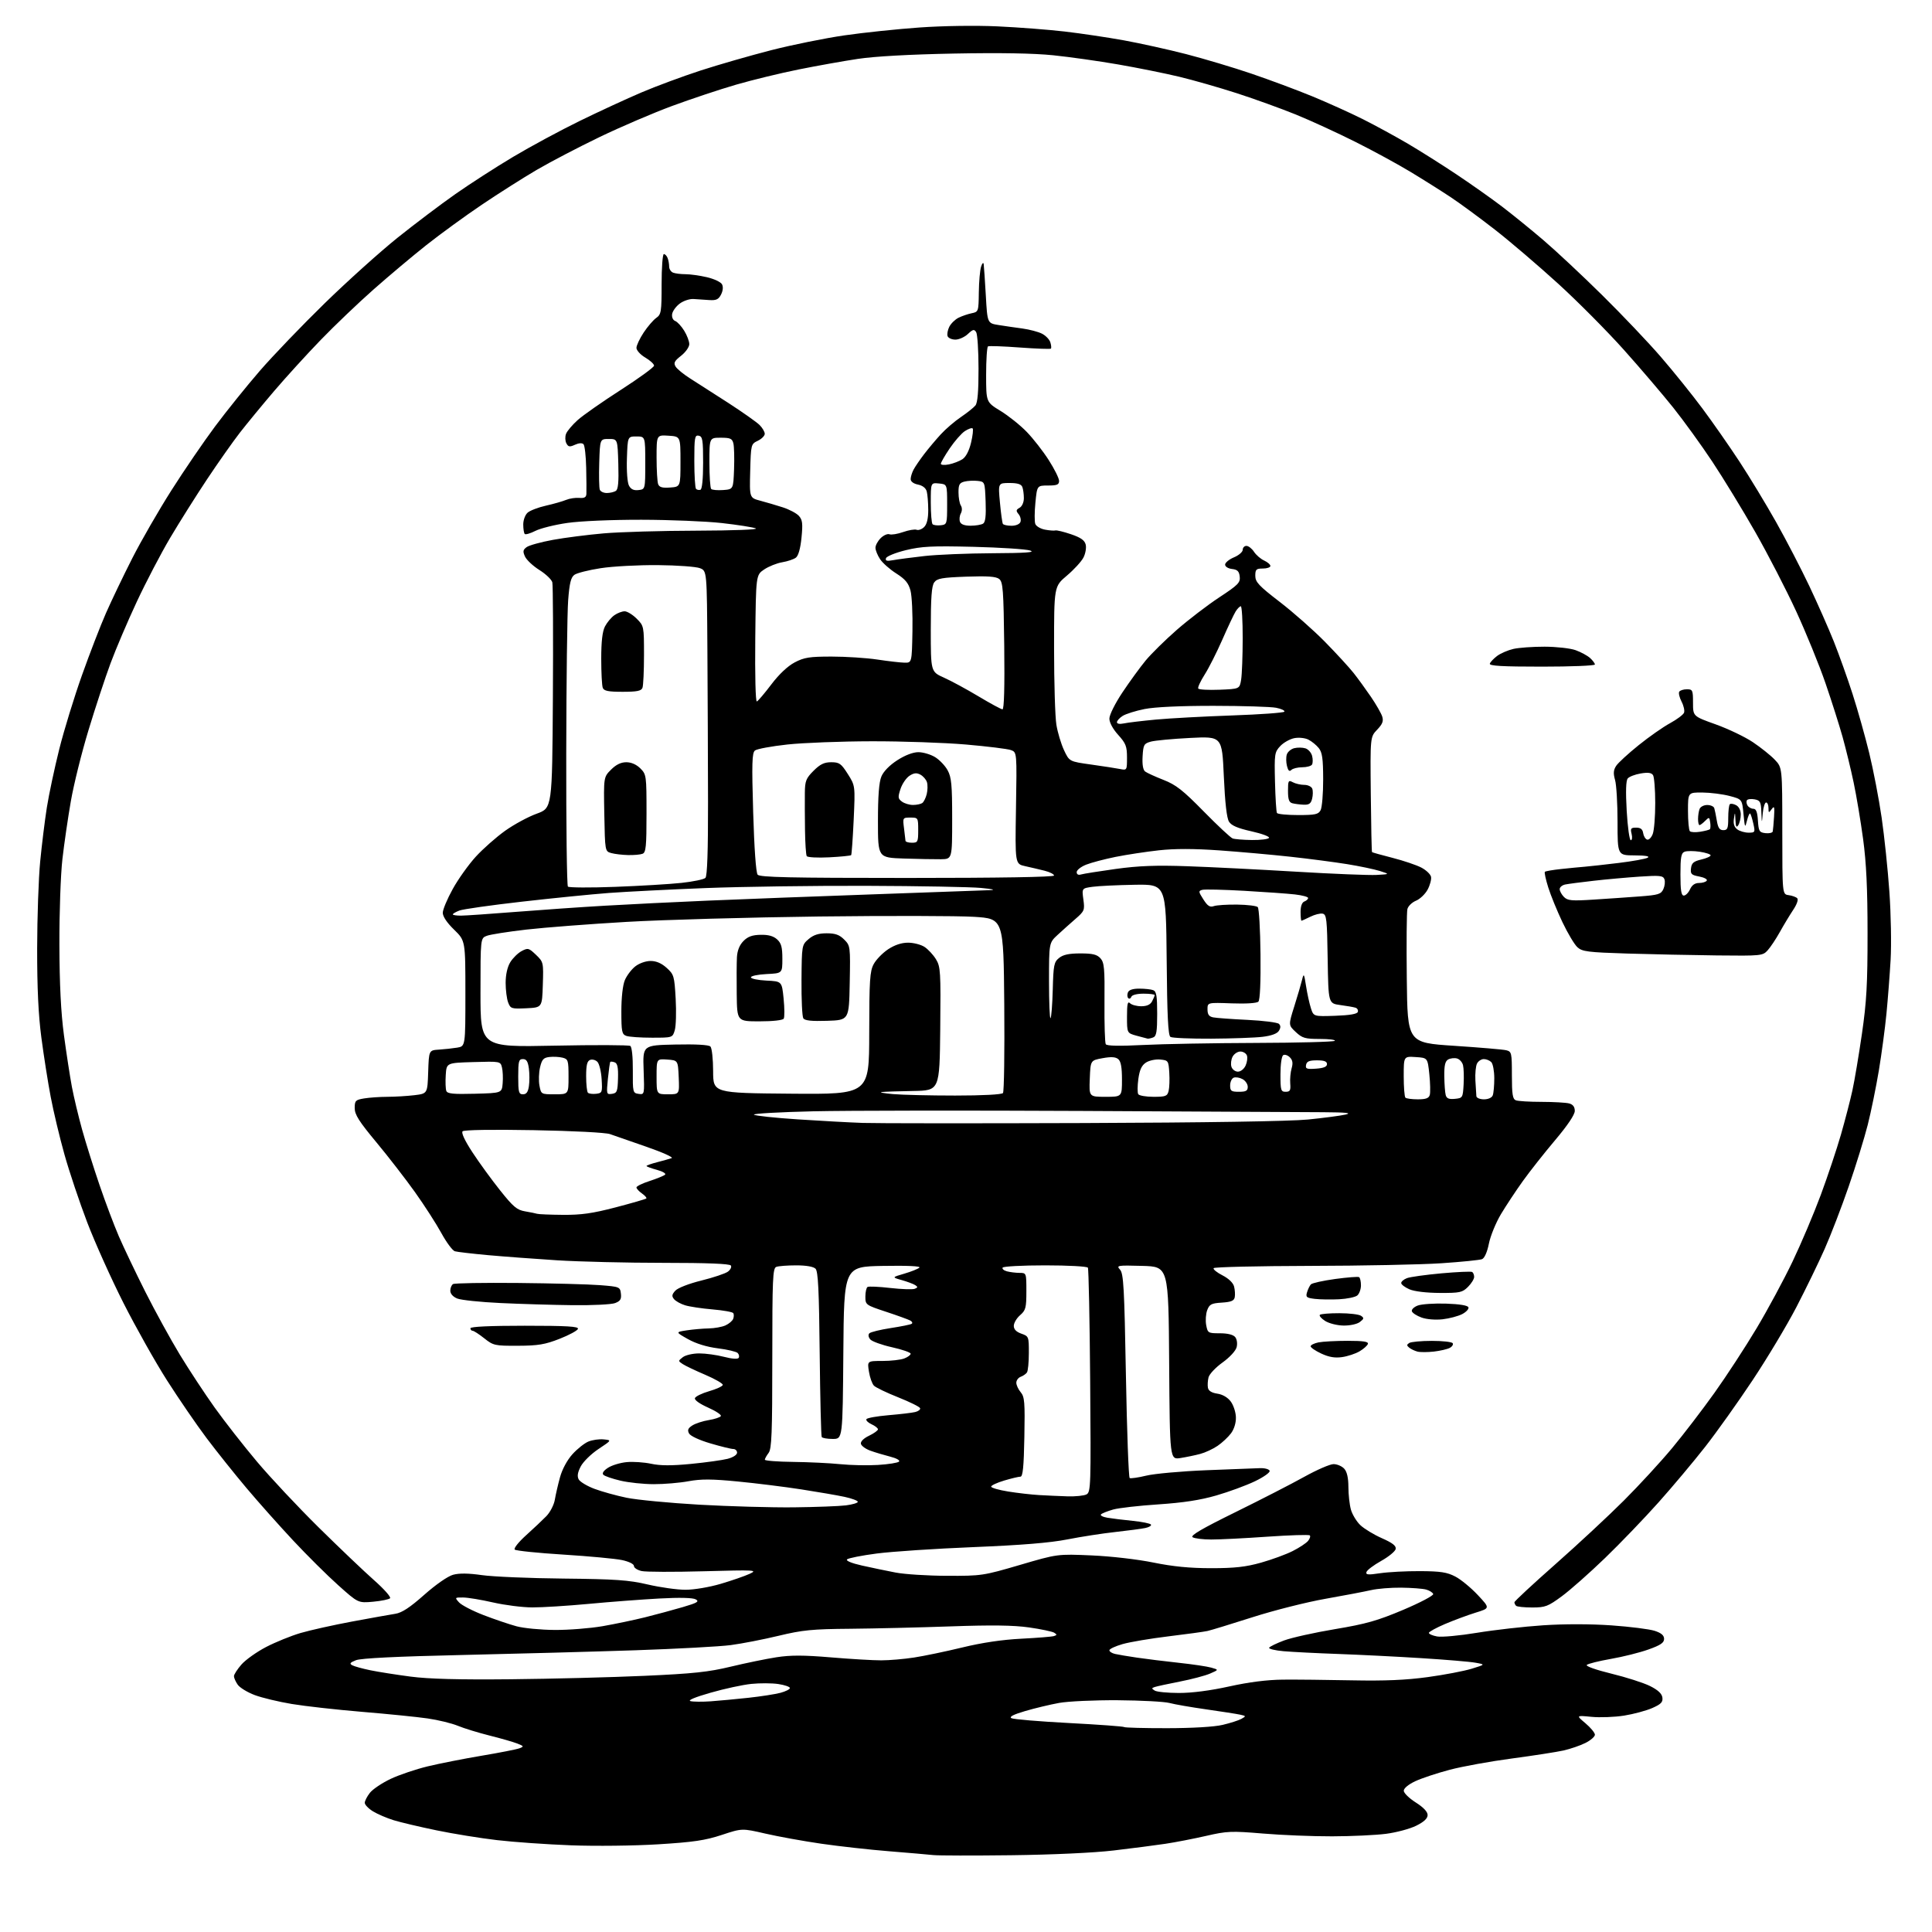 <?xml version="1.0" encoding="UTF-8" standalone="no"?>
<svg 
  version="1.1" 
  xmlns="http://www.w3.org/2000/svg" 
  xmlns:xlink="http://www.w3.org/1999/xlink" 
  xmlns:svg="http://www.w3.org/2000/svg"
  xmlns:rdf="http://www.w3.org/1999/02/22-rdf-syntax-ns#"
  xmlns:cc="http://creativecommons.org/ns#"
  xmlns:dc="http://purl.org/dc/elements/1.1/"
  viewBox="0 0 768 768"
  width="768"
  height="768"
>
<style>svg {background-color: white; }</style>"
<path stroke="none" fill="black" fill-rule="evenodd" d="M402.00,737.48C386.88,737.66 372.93,737.64 371.00,737.42C369.07,737.21 361.20,736.53 353.50,735.91C345.80,735.30 333.65,733.94 326.50,732.91C319.35,731.87 309.33,730.06 304.23,728.88C294.97,726.75 294.97,726.75 286.89,729.42C280.31,731.59 275.64,732.28 261.66,733.14C252.20,733.73 236.65,733.91 227.00,733.54C217.38,733.18 204.10,732.25 197.50,731.47C190.90,730.70 180.10,728.95 173.50,727.58C166.90,726.22 159.25,724.41 156.50,723.57C153.75,722.72 150.04,721.13 148.25,720.03C146.46,718.93 145.00,717.41 145.00,716.65C145.00,715.89 145.92,714.10 147.05,712.66C148.18,711.23 151.89,708.74 155.30,707.13C158.71,705.52 165.32,703.29 170.00,702.16C174.68,701.03 184.35,699.12 191.50,697.92C198.65,696.72 205.40,695.39 206.50,694.97C208.34,694.27 208.26,694.11 205.60,693.07C204.01,692.45 199.06,691.02 194.60,689.91C190.15,688.79 184.47,687.05 182.00,686.03C179.53,685.02 174.12,683.70 170.00,683.11C165.88,682.51 154.18,681.33 144.00,680.49C133.82,679.64 121.22,678.23 116.00,677.36C110.78,676.49 104.14,674.90 101.26,673.82C98.38,672.74 95.34,670.89 94.51,669.71C93.68,668.52 93.00,667.00 93.00,666.31C93.00,665.63 94.35,663.54 95.99,661.66C97.64,659.79 102.02,656.67 105.74,654.73C109.46,652.79 115.65,650.27 119.50,649.14C123.35,648.02 132.57,645.96 140.00,644.58C147.43,643.20 155.13,641.82 157.12,641.51C159.75,641.11 162.90,639.05 168.62,633.98C173.21,629.91 178.00,626.58 180.09,626.00C182.54,625.32 186.20,625.37 191.59,626.14C195.94,626.76 210.53,627.38 224.00,627.51C244.75,627.73 249.88,628.08 257.50,629.86C262.45,631.01 269.20,631.96 272.50,631.96C275.88,631.96 281.99,630.93 286.50,629.60C290.90,628.30 296.07,626.51 298.00,625.62C301.30,624.10 300.29,624.04 279.82,624.60C267.90,624.93 256.76,624.89 255.07,624.52C253.38,624.14 252.00,623.24 252.00,622.50C252.00,621.72 250.04,620.75 247.25,620.15C244.64,619.60 234.18,618.62 224.00,617.98C213.82,617.35 205.11,616.45 204.62,615.99C204.13,615.52 206.11,613.02 209.10,610.32C212.05,607.67 215.69,604.23 217.20,602.68C218.70,601.13 220.21,598.20 220.55,596.18C220.89,594.16 221.82,590.12 222.62,587.21C223.49,584.04 225.47,580.38 227.55,578.08C229.46,575.96 232.31,573.70 233.89,573.04C235.47,572.39 238.21,572.00 239.97,572.18C243.19,572.50 243.19,572.50 237.92,576.00C235.02,577.92 231.85,581.03 230.87,582.90C229.61,585.30 229.37,586.82 230.04,588.08C230.56,589.05 233.40,590.75 236.34,591.85C239.28,592.95 245.02,594.54 249.09,595.38C253.17,596.22 266.18,597.46 278.00,598.14C289.82,598.81 306.70,599.29 315.50,599.19C324.30,599.09 333.64,598.74 336.25,598.41C338.86,598.08 341.00,597.44 341.00,596.99C341.00,596.54 338.64,595.66 335.75,595.03C332.86,594.41 325.10,593.07 318.50,592.05C311.90,591.03 300.57,589.62 293.32,588.92C282.99,587.91 278.75,587.89 273.70,588.81C270.17,589.47 263.95,589.99 259.88,589.98C255.82,589.98 249.87,589.35 246.66,588.59C243.45,587.84 240.39,586.79 239.86,586.26C239.24,585.64 239.89,584.64 241.67,583.48C243.19,582.48 246.53,581.46 249.08,581.22C251.63,580.97 256.02,581.27 258.84,581.87C262.50,582.66 267.02,582.67 274.73,581.92C280.65,581.34 287.19,580.43 289.25,579.90C291.43,579.33 293.00,578.31 293.00,577.46C293.00,576.66 292.32,576.00 291.48,576.00C290.64,576.00 286.55,575.00 282.39,573.77C277.97,572.47 274.44,570.83 273.90,569.81C273.19,568.48 273.50,567.73 275.23,566.63C276.48,565.84 279.41,564.88 281.74,564.51C284.08,564.13 286.24,563.42 286.55,562.92C286.85,562.43 284.57,560.90 281.46,559.53C278.14,558.05 275.99,556.52 276.24,555.79C276.46,555.11 279.01,553.86 281.90,553.02C284.79,552.19 287.23,551.07 287.32,550.53C287.42,550.00 284.31,548.20 280.41,546.53C276.51,544.87 272.46,542.94 271.41,542.25C269.53,541.02 269.53,540.98 271.44,539.50C272.52,538.67 275.42,538.00 277.97,538.00C280.50,538.00 284.92,538.61 287.81,539.36C291.02,540.19 293.28,540.35 293.64,539.77C293.96,539.25 293.78,538.38 293.23,537.83C292.69,537.29 289.14,536.45 285.35,535.98C280.92,535.42 276.67,534.11 273.48,532.32C268.50,529.52 268.50,529.52 273.00,528.83C275.48,528.46 279.39,528.11 281.70,528.07C284.01,528.03 287.03,527.49 288.40,526.86C289.77,526.24 291.14,525.07 291.45,524.27C291.76,523.47 291.78,522.45 291.50,521.99C291.22,521.54 287.50,520.87 283.24,520.51C278.98,520.15 274.07,519.41 272.33,518.87C270.59,518.34 268.61,517.24 267.94,516.43C266.97,515.26 267.07,514.59 268.43,513.08C269.41,511.99 273.82,510.27 278.82,509.03C283.59,507.85 288.33,506.26 289.35,505.50C290.37,504.75 290.90,503.65 290.54,503.07C290.10,502.36 281.16,502.00 263.67,502.00C249.26,502.00 230.27,501.54 221.48,500.99C212.69,500.43 200.32,499.51 194.00,498.94C187.68,498.36 181.74,497.67 180.82,497.40C179.89,497.13 177.48,493.89 175.46,490.20C173.45,486.52 168.74,479.20 165.00,473.95C161.26,468.70 154.33,459.75 149.60,454.06C142.71,445.78 141.00,443.08 141.00,440.49C141.00,437.54 141.32,437.21 144.75,436.64C146.81,436.30 150.97,436.01 154.00,436.00C157.03,435.99 161.85,435.70 164.71,435.36C169.93,434.73 169.93,434.73 170.21,426.12C170.50,417.50 170.50,417.50 174.50,417.24C176.70,417.10 179.96,416.74 181.75,416.45C185.00,415.91 185.00,415.91 185.00,394.92C185.00,373.93 185.00,373.93 180.50,369.55C177.67,366.81 176.00,364.31 176.01,362.84C176.02,361.55 177.81,357.29 179.99,353.36C182.16,349.43 186.28,343.67 189.13,340.55C191.98,337.43 197.22,332.81 200.76,330.27C204.31,327.74 209.98,324.67 213.36,323.45C219.50,321.22 219.50,321.22 219.78,277.36C219.93,253.24 219.83,232.60 219.56,231.50C219.29,230.40 216.98,228.20 214.44,226.60C211.90,225.01 209.32,222.60 208.70,221.24C207.77,219.20 207.88,218.56 209.36,217.48C210.33,216.77 215.04,215.47 219.82,214.60C224.59,213.73 233.68,212.57 240.00,212.02C246.32,211.47 262.98,210.98 277.00,210.95C291.72,210.90 301.63,210.52 300.44,210.04C299.30,209.58 293.22,208.63 286.94,207.92C280.65,207.22 266.27,206.63 255.00,206.61C243.25,206.59 230.66,207.13 225.50,207.88C220.55,208.59 214.86,210.01 212.85,211.02C210.84,212.04 208.93,212.60 208.60,212.27C208.27,211.94 208.00,210.24 208.00,208.49C208.00,206.71 208.77,204.64 209.75,203.78C210.71,202.94 213.97,201.69 217.00,201.01C220.03,200.33 223.62,199.30 225.00,198.73C226.38,198.15 228.74,197.79 230.25,197.92C232.30,198.09 233.03,197.69 233.10,196.33C233.16,195.32 233.12,190.68 233.02,186.00C232.92,181.32 232.44,177.08 231.95,176.58C231.40,176.01 230.08,176.10 228.55,176.80C226.45,177.75 225.89,177.66 225.14,176.22C224.64,175.27 224.58,173.59 225.01,172.47C225.43,171.35 227.52,168.88 229.65,166.97C231.78,165.06 239.48,159.68 246.76,155.00C254.04,150.32 260.00,145.98 260.00,145.35C260.00,144.72 258.43,143.27 256.50,142.13C254.57,141.00 253.00,139.27 253.00,138.28C253.01,137.30 254.30,134.56 255.87,132.19C257.44,129.82 259.69,127.21 260.86,126.38C262.84,125.00 263.00,124.01 263.00,112.94C263.00,106.37 263.40,101.00 263.89,101.00C264.38,101.00 265.06,101.71 265.39,102.58C265.73,103.45 266.00,104.98 266.00,105.97C266.00,106.97 266.71,108.06 267.58,108.39C268.45,108.73 270.67,109.00 272.51,109.00C274.34,109.00 278.16,109.53 280.99,110.19C283.82,110.84 286.52,112.11 287.00,113.00C287.54,114.00 287.40,115.56 286.64,117.06C285.65,119.02 284.74,119.46 281.96,119.28C280.06,119.16 277.25,118.97 275.71,118.86C274.18,118.75 271.70,119.57 270.21,120.68C268.72,121.79 267.36,123.67 267.18,124.85C266.99,126.11 267.51,127.26 268.41,127.60C269.26,127.93 270.87,129.67 271.98,131.47C273.09,133.27 274.00,135.66 274.00,136.80C274.00,137.93 272.54,140.00 270.75,141.41C268.07,143.51 267.69,144.27 268.57,145.73C269.17,146.70 271.80,148.85 274.43,150.50C277.06,152.15 283.87,156.52 289.56,160.20C295.25,163.89 300.82,167.82 301.95,168.95C303.08,170.08 304.00,171.65 304.00,172.45C304.00,173.24 302.76,174.48 301.25,175.21C298.53,176.51 298.50,176.65 298.22,187.21C297.93,197.90 297.93,197.90 302.22,199.04C304.57,199.66 308.61,200.85 311.18,201.68C313.75,202.50 316.63,204.03 317.57,205.07C318.99,206.65 319.17,208.11 318.61,213.73C318.18,218.04 317.37,220.93 316.37,221.68C315.52,222.33 313.07,223.15 310.93,223.51C308.79,223.87 305.57,225.16 303.77,226.37C300.50,228.58 300.50,228.58 300.23,253.88C300.08,268.41 300.34,279.03 300.86,278.84C301.35,278.65 303.94,275.60 306.62,272.06C309.70,268.00 313.13,264.77 315.91,263.31C319.68,261.33 321.79,261.00 330.58,261.00C336.23,261.00 344.38,261.53 348.68,262.17C352.98,262.82 357.84,263.38 359.48,263.42C362.47,263.50 362.47,263.50 362.71,251.04C362.85,244.18 362.50,236.85 361.93,234.73C361.13,231.77 359.83,230.22 356.28,227.96C353.74,226.35 350.84,223.79 349.84,222.27C348.83,220.75 348.01,218.71 348.01,217.75C348.00,216.79 348.93,215.07 350.08,213.92C351.22,212.78 352.79,212.09 353.56,212.38C354.33,212.68 356.78,212.28 359.00,211.50C361.22,210.72 363.64,210.31 364.39,210.60C365.13,210.88 366.48,210.38 367.37,209.49C368.46,208.40 369.00,206.15 368.99,202.68C368.98,199.83 368.71,196.54 368.40,195.36C368.03,194.00 366.75,193.00 364.91,192.63C363.16,192.28 362.00,191.42 362.00,190.46C362.00,189.58 362.52,187.89 363.16,186.68C363.80,185.48 365.70,182.70 367.38,180.50C369.06,178.30 372.03,174.77 373.97,172.66C375.91,170.54 379.52,167.44 382.00,165.77C384.48,164.09 387.06,162.02 387.75,161.17C388.61,160.10 389.00,155.53 388.98,146.56C388.98,139.38 388.55,132.84 388.04,132.03C387.25,130.78 386.75,130.89 384.74,132.78C383.44,134.00 381.21,135.00 379.79,135.00C378.37,135.00 376.98,134.39 376.69,133.64C376.41,132.90 376.70,131.22 377.35,129.92C378.00,128.62 379.65,127.00 381.01,126.32C382.38,125.64 384.74,124.83 386.25,124.52C388.95,123.97 389.00,123.83 389.10,116.23C389.15,111.98 389.56,107.38 390.00,106.00C390.46,104.58 390.90,104.15 391.03,105.00C391.15,105.83 391.53,111.45 391.88,117.50C392.50,128.50 392.50,128.50 397.00,129.21C399.48,129.61 403.75,130.23 406.50,130.60C409.25,130.98 412.71,131.89 414.18,132.63C415.65,133.37 417.16,134.92 417.52,136.06C417.88,137.21 417.99,138.35 417.75,138.58C417.51,138.82 411.96,138.62 405.41,138.14C398.86,137.65 393.16,137.45 392.75,137.69C392.34,137.92 392.00,143.01 392.00,148.99C392.00,159.86 392.00,159.86 397.75,163.36C400.91,165.30 405.59,169.04 408.15,171.69C410.71,174.33 414.65,179.38 416.90,182.91C419.16,186.43 421.00,190.14 421.00,191.16C421.00,192.67 420.21,193.00 416.63,193.00C412.26,193.00 412.26,193.00 411.59,199.81C411.22,203.55 411.20,207.37 411.55,208.28C411.91,209.20 413.63,210.21 415.38,210.54C417.14,210.87 419.01,211.02 419.54,210.86C420.07,210.71 422.86,211.39 425.75,212.37C429.62,213.69 431.16,214.77 431.58,216.47C431.90,217.74 431.50,220.08 430.68,221.65C429.86,223.23 426.90,226.46 424.10,228.82C419.00,233.12 419.00,233.12 419.01,257.81C419.01,271.39 419.42,285.02 419.93,288.10C420.43,291.17 421.80,295.72 422.96,298.20C425.08,302.71 425.08,302.71 433.75,303.92C438.52,304.59 443.67,305.38 445.21,305.69C447.97,306.24 448.00,306.20 448.00,301.13C448.00,296.68 447.54,295.50 444.50,292.13C442.38,289.79 441.00,287.23 441.00,285.65C441.00,284.17 443.25,279.66 446.17,275.27C449.02,271.00 453.17,265.29 455.40,262.58C457.64,259.88 463.21,254.39 467.80,250.38C472.38,246.38 479.95,240.58 484.62,237.50C492.18,232.53 493.09,231.61 492.81,229.20C492.57,227.09 491.90,226.43 489.75,226.18C488.19,226.00 487.00,225.25 487.00,224.45C487.00,223.67 488.57,222.37 490.50,221.56C492.43,220.76 494.00,219.40 494.00,218.55C494.00,217.70 494.66,217.00 495.48,217.00C496.29,217.00 497.65,218.06 498.49,219.35C499.34,220.64 501.15,222.20 502.51,222.82C503.88,223.45 505.00,224.42 505.00,224.98C505.00,225.54 503.65,226.00 502.00,226.00C499.36,226.00 499.00,226.35 499.00,228.89C499.00,231.37 500.39,232.86 508.75,239.29C514.11,243.41 522.19,250.55 526.70,255.14C531.21,259.74 536.32,265.30 538.06,267.50C539.80,269.70 542.91,273.98 544.97,277.00C547.03,280.02 549.05,283.55 549.46,284.84C550.03,286.65 549.56,287.85 547.43,290.07C544.68,292.95 544.68,292.95 544.91,315.71C545.03,328.23 545.25,338.59 545.40,338.73C545.54,338.88 549.21,339.90 553.55,341.01C557.89,342.12 563.02,343.85 564.97,344.86C566.91,345.87 568.66,347.53 568.86,348.56C569.06,349.58 568.45,351.87 567.50,353.64C566.54,355.41 564.46,357.40 562.87,358.05C561.28,358.71 559.74,360.21 559.46,361.38C559.17,362.54 559.06,374.98 559.22,389.00C559.50,414.50 559.50,414.50 578.00,415.72C588.17,416.39 597.51,417.18 598.75,417.49C600.88,418.01 601.00,418.52 601.00,427.41C601.00,435.04 601.30,436.90 602.58,437.39C603.45,437.73 608.06,438.01 612.83,438.01C617.60,438.02 622.51,438.30 623.75,438.63C625.28,439.04 626.00,439.99 626.00,441.61C626.00,443.11 623.14,447.37 618.18,453.24C613.88,458.33 608.11,465.65 605.35,469.50C602.59,473.35 598.68,479.27 596.65,482.65C594.63,486.04 592.47,491.30 591.86,494.35C591.18,497.74 590.12,500.14 589.12,500.54C588.23,500.89 580.98,501.63 573.00,502.16C565.02,502.70 541.50,503.17 520.72,503.21C499.94,503.26 482.71,503.66 482.43,504.11C482.16,504.56 483.74,505.85 485.95,506.97C488.42,508.24 490.20,509.95 490.57,511.43C490.91,512.76 491.02,514.66 490.83,515.67C490.56,517.08 489.40,517.57 485.69,517.81C481.55,518.07 480.77,518.47 479.89,520.80C479.33,522.27 479.14,524.95 479.48,526.74C480.07,529.89 480.26,530.00 484.92,530.00C487.98,530.00 490.21,530.55 490.99,531.49C491.70,532.34 491.95,534.05 491.59,535.51C491.22,536.97 488.85,539.55 485.97,541.62C483.23,543.58 480.73,546.24 480.41,547.52C480.09,548.80 479.98,550.66 480.17,551.67C480.40,552.88 481.67,553.67 483.91,554.00C486.01,554.31 488.04,555.50 489.24,557.12C490.31,558.55 491.24,561.37 491.29,563.36C491.36,565.58 490.60,568.06 489.36,569.75C488.23,571.26 485.83,573.51 484.01,574.75C482.19,575.99 479.08,577.44 477.10,577.96C475.12,578.49 471.59,579.22 469.26,579.59C465.02,580.25 465.02,580.25 464.76,541.88C464.50,503.50 464.50,503.50 454.06,503.21C444.09,502.94 443.70,503.01 445.23,504.71C446.63,506.26 446.94,511.81 447.57,546.78C447.97,568.94 448.64,587.28 449.06,587.54C449.48,587.79 452.45,587.37 455.66,586.59C458.87,585.81 469.60,584.84 479.50,584.44C489.40,584.05 499.03,583.67 500.90,583.61C502.78,583.55 504.49,584.03 504.71,584.67C504.93,585.32 502.29,587.19 498.81,588.85C495.34,590.51 488.45,593.04 483.50,594.47C477.16,596.31 470.37,597.35 460.50,598.01C452.80,598.52 444.70,599.44 442.50,600.06C440.30,600.68 438.13,601.54 437.68,601.97C437.22,602.40 438.35,603.01 440.18,603.32C442.00,603.63 446.54,604.19 450.26,604.56C453.98,604.93 457.25,605.60 457.52,606.04C457.79,606.48 456.78,607.10 455.26,607.41C453.74,607.73 448.36,608.44 443.31,609.00C438.25,609.55 429.70,610.88 424.30,611.94C417.47,613.29 406.11,614.22 386.99,615.00C371.87,615.61 354.58,616.76 348.57,617.54C342.56,618.32 337.22,619.38 336.72,619.88C336.17,620.43 338.51,621.40 342.65,622.33C346.42,623.17 352.43,624.43 356.00,625.11C359.57,625.80 368.80,626.39 376.50,626.41C390.16,626.46 390.86,626.36 405.43,622.09C420.36,617.71 420.36,617.71 433.93,618.30C441.66,618.64 452.24,619.86 458.50,621.14C466.30,622.73 472.99,623.38 481.50,623.38C490.82,623.38 495.24,622.88 501.31,621.17C505.60,619.96 511.26,617.89 513.87,616.56C516.49,615.24 519.22,613.44 519.96,612.55C520.69,611.67 521.01,610.68 520.67,610.34C520.34,610.00 512.72,610.24 503.76,610.86C494.80,611.49 484.77,611.99 481.48,611.98C478.19,611.98 474.86,611.57 474.08,611.07C473.06,610.42 477.78,607.66 491.08,601.12C501.21,596.14 513.55,589.80 518.50,587.04C523.45,584.29 528.67,582.02 530.10,582.01C531.52,582.01 533.43,582.82 534.35,583.83C535.45,585.05 536.00,587.44 536.01,591.08C536.01,594.06 536.46,598.10 537.00,600.06C537.54,602.01 539.23,604.80 540.74,606.25C542.26,607.70 546.12,610.05 549.32,611.46C553.55,613.33 555.05,614.50 554.81,615.74C554.63,616.67 552.05,618.80 549.07,620.47C546.09,622.14 543.45,624.12 543.20,624.88C542.83,626.02 543.79,626.11 548.62,625.38C551.86,624.90 559.00,624.52 564.50,624.55C572.65,624.59 575.24,624.99 578.52,626.71C580.74,627.86 584.75,631.17 587.44,634.04C592.34,639.28 592.34,639.28 586.63,641.04C583.49,642.01 578.02,644.04 574.46,645.55C570.91,647.06 568.00,648.66 568.00,649.10C568.00,649.55 569.47,650.19 571.27,650.52C573.06,650.86 580.20,650.20 587.13,649.06C594.05,647.92 605.89,646.58 613.42,646.08C621.85,645.52 632.29,645.53 640.57,646.11C647.97,646.63 655.71,647.61 657.76,648.28C660.42,649.15 661.50,650.09 661.50,651.50C661.50,653.03 660.08,653.99 655.27,655.70C651.84,656.93 645.13,658.61 640.34,659.44C635.55,660.28 631.24,661.36 630.76,661.84C630.27,662.33 634.50,663.83 640.58,665.31C646.46,666.74 653.34,668.95 655.88,670.21C659.04,671.78 660.60,673.22 660.82,674.77C661.08,676.62 660.33,677.41 656.81,678.97C654.42,680.02 649.39,681.38 645.62,681.98C641.86,682.58 636.01,682.80 632.64,682.47C626.50,681.87 626.50,681.87 630.25,685.03C632.31,686.77 634.00,688.82 634.00,689.58C634.00,690.34 632.31,691.81 630.25,692.84C628.19,693.88 624.25,695.23 621.50,695.85C618.75,696.46 609.52,697.89 601.00,699.03C592.48,700.16 581.38,702.17 576.34,703.50C571.30,704.82 565.12,706.88 562.59,708.06C559.85,709.35 558.01,710.88 558.02,711.86C558.03,712.76 560.17,714.85 562.77,716.50C565.83,718.44 567.50,720.20 567.50,721.50C567.50,722.87 566.08,724.20 562.97,725.75C560.48,726.99 555.08,728.44 550.97,728.97C546.86,729.50 537.22,729.95 529.55,729.97C521.88,729.99 509.50,729.49 502.03,728.86C489.49,727.81 487.78,727.88 479.48,729.79C474.54,730.92 467.23,732.34 463.23,732.94C459.23,733.54 450.00,734.73 442.73,735.59C434.84,736.52 418.39,737.28 402.00,737.48zM463.92,686.98C473.94,686.97 482.68,686.46 486.00,685.67C489.03,684.96 492.39,683.88 493.49,683.27C495.39,682.20 495.37,682.13 492.99,681.61C491.62,681.31 485.55,680.36 479.50,679.50C473.45,678.64 466.87,677.50 464.87,676.96C462.88,676.43 453.65,675.94 444.37,675.87C435.09,675.81 424.57,676.29 421.00,676.94C417.43,677.59 411.37,679.04 407.55,680.16C402.82,681.55 401.07,682.46 402.05,683.00C402.85,683.45 413.15,684.31 424.94,684.93C436.74,685.55 446.60,686.27 446.86,686.53C447.12,686.79 454.80,686.99 463.92,686.98zM282.50,676.30C285.80,676.07 292.55,675.43 297.50,674.90C302.45,674.36 308.19,673.47 310.25,672.92C312.31,672.37 314.00,671.52 314.00,671.02C314.00,670.53 311.93,669.81 309.40,669.43C306.87,669.05 302.04,669.03 298.65,669.38C295.27,669.72 288.00,671.29 282.50,672.87C276.24,674.66 273.25,675.91 274.50,676.23C275.60,676.50 279.20,676.53 282.50,676.30zM468.67,672.98C473.85,672.99 481.16,672.04 488.67,670.38C496.50,668.65 503.71,667.74 510.00,667.68C515.23,667.63 527.60,667.76 537.50,667.96C550.41,668.22 558.90,667.86 567.50,666.68C574.10,665.78 581.98,664.28 585.00,663.35C590.50,661.66 590.50,661.66 586.50,660.95C584.30,660.55 574.62,659.74 565.00,659.14C555.38,658.53 540.52,657.79 532.00,657.48C523.48,657.18 513.68,656.68 510.24,656.38C506.80,656.08 504.22,655.45 504.51,654.98C504.80,654.51 507.47,653.22 510.44,652.11C513.41,651.00 522.52,648.97 530.67,647.61C543.05,645.54 547.53,644.27 557.79,639.94C564.55,637.08 569.92,634.25 569.72,633.65C569.52,633.05 568.26,632.25 566.93,631.88C565.59,631.50 561.12,631.17 557.00,631.12C552.88,631.08 547.48,631.52 545.00,632.10C542.52,632.67 534.39,634.22 526.93,635.54C519.47,636.85 506.42,640.14 497.93,642.86C489.44,645.57 481.38,648.04 480.00,648.34C478.62,648.65 471.65,649.60 464.50,650.47C457.35,651.34 449.14,652.72 446.25,653.55C443.36,654.38 441.00,655.48 441.00,656.01C441.00,656.53 442.01,657.19 443.25,657.47C444.49,657.75 448.43,658.42 452.00,658.94C455.57,659.47 463.01,660.38 468.52,660.98C474.03,661.57 479.88,662.44 481.52,662.91C484.50,663.76 484.50,663.76 481.00,665.28C479.07,666.11 473.68,667.54 469.00,668.45C464.32,669.36 459.84,670.34 459.03,670.61C457.73,671.05 457.73,671.22 459.03,672.04C459.84,672.55 464.18,672.98 468.67,672.98zM203.00,667.53C219.22,667.37 243.14,666.76 256.14,666.17C275.59,665.30 281.67,664.65 290.50,662.52C296.40,661.10 304.56,659.42 308.63,658.79C314.26,657.91 319.45,657.92 330.27,658.83C338.10,659.49 347.11,660.02 350.31,660.01C353.50,660.01 359.35,659.51 363.31,658.90C367.26,658.30 375.90,656.50 382.50,654.90C390.38,652.98 398.45,651.79 406.00,651.41C412.32,651.09 418.16,650.62 418.97,650.36C420.22,649.96 420.23,649.76 419.04,649.02C418.26,648.55 413.78,647.60 409.07,646.93C402.89,646.05 394.23,645.94 378.00,646.51C365.62,646.95 347.62,647.37 338.00,647.46C322.83,647.58 319.03,647.96 309.50,650.25C303.45,651.71 294.90,653.37 290.50,653.95C286.10,654.53 269.00,655.45 252.50,656.01C236.00,656.56 204.95,657.41 183.50,657.89C157.77,658.47 143.48,659.17 141.50,659.96C139.15,660.88 138.83,661.32 140.00,661.96C140.82,662.41 144.08,663.31 147.24,663.96C150.39,664.61 157.59,665.74 163.24,666.48C170.39,667.42 182.45,667.74 203.00,667.53zM220.50,647.93C226.00,647.97 234.55,647.29 239.50,646.44C244.45,645.58 252.10,643.98 256.50,642.88C260.90,641.78 267.63,639.96 271.45,638.84C277.23,637.14 278.08,636.63 276.56,635.77C275.38,635.12 270.17,634.99 262.11,635.43C255.17,635.81 242.57,636.76 234.09,637.56C225.61,638.35 215.49,638.99 211.59,638.97C207.69,638.96 200.68,638.07 196.00,637.00C191.32,635.93 185.97,635.04 184.10,635.03C180.76,635.00 180.73,635.04 182.48,636.98C183.47,638.07 187.84,640.34 192.20,642.02C196.56,643.70 202.46,645.70 205.31,646.47C208.17,647.24 215.00,647.90 220.50,647.93zM609.06,639.00C605.91,639.00 603.03,638.70 602.67,638.33C602.30,637.97 602.00,637.33 602.00,636.93C602.00,636.52 609.31,629.73 618.25,621.84C627.19,613.95 639.45,602.55 645.50,596.50C651.55,590.45 660.17,581.09 664.65,575.70C669.14,570.31 676.72,560.41 681.51,553.70C686.30,546.99 693.85,535.42 698.28,528.00C702.72,520.58 709.14,508.65 712.56,501.50C715.98,494.35 721.03,482.43 723.79,475.00C726.54,467.57 730.15,456.77 731.81,451.00C733.46,445.23 735.51,437.35 736.35,433.50C737.20,429.65 738.90,419.52 740.14,411.00C742.00,398.22 742.39,391.20 742.38,371.00C742.38,353.25 741.89,342.92 740.61,333.50C739.64,326.35 737.95,316.23 736.84,311.00C735.74,305.77 733.77,297.68 732.47,293.00C731.16,288.32 728.09,278.65 725.63,271.50C723.17,264.35 717.94,251.53 714.01,243.00C710.08,234.47 702.76,220.30 697.75,211.50C692.73,202.70 685.04,190.10 680.66,183.50C676.28,176.90 669.28,167.22 665.11,162.00C660.93,156.78 652.13,146.47 645.55,139.10C638.96,131.73 627.21,119.89 619.42,112.79C611.64,105.70 600.37,96.07 594.39,91.40C588.40,86.73 580.46,80.90 576.75,78.43C573.04,75.97 565.89,71.46 560.86,68.42C555.84,65.37 545.88,59.95 538.73,56.37C531.58,52.78 520.96,47.91 515.12,45.53C509.28,43.16 498.73,39.35 491.69,37.07C484.64,34.79 474.29,31.83 468.69,30.49C463.08,29.15 452.20,26.95 444.50,25.62C436.80,24.28 425.18,22.64 418.68,21.97C410.88,21.17 397.47,20.94 379.18,21.29C361.62,21.63 347.66,22.40 341.00,23.41C335.23,24.28 324.65,26.17 317.50,27.61C310.35,29.04 299.16,31.76 292.63,33.65C286.10,35.55 274.62,39.37 267.13,42.14C259.63,44.91 246.66,50.47 238.30,54.50C229.95,58.52 218.70,64.40 213.30,67.56C207.91,70.72 198.10,76.95 191.50,81.40C184.90,85.85 175.00,93.06 169.50,97.41C164.00,101.77 154.55,109.71 148.50,115.06C142.45,120.40 132.99,129.44 127.48,135.14C121.97,140.84 113.62,150.00 108.93,155.50C104.24,161.00 98.13,168.43 95.35,172.00C92.58,175.57 86.71,183.90 82.32,190.50C77.93,197.10 71.33,207.58 67.65,213.79C63.98,219.99 58.00,231.43 54.38,239.19C50.75,246.95 46.06,257.96 43.95,263.64C41.84,269.32 37.89,281.29 35.18,290.24C32.46,299.18 29.30,311.90 28.16,318.50C27.01,325.10 25.50,335.45 24.81,341.50C24.11,347.55 23.57,362.85 23.61,375.50C23.66,391.36 24.22,402.54 25.42,411.50C26.38,418.65 27.80,427.88 28.57,432.00C29.35,436.12 31.18,443.77 32.63,449.00C34.08,454.23 37.19,464.12 39.54,471.00C41.88,477.88 45.36,487.10 47.26,491.50C49.17,495.90 53.89,505.80 57.76,513.50C61.64,521.20 67.82,532.45 71.49,538.50C75.17,544.55 81.39,554.00 85.31,559.50C89.24,565.00 96.80,574.67 102.13,581.00C107.45,587.33 118.49,599.09 126.65,607.15C134.82,615.21 144.74,624.66 148.69,628.15C152.65,631.64 155.51,634.88 155.06,635.33C154.60,635.79 151.56,636.41 148.30,636.71C142.37,637.24 142.37,637.24 134.44,630.14C130.07,626.24 122.00,618.22 116.50,612.33C111.00,606.44 102.66,597.08 97.98,591.52C93.29,585.96 86.16,577.03 82.13,571.68C78.11,566.33 71.03,556.00 66.39,548.72C61.75,541.45 53.98,527.62 49.10,518.00C44.23,508.38 37.74,493.94 34.67,485.92C31.61,477.90 27.53,465.75 25.62,458.92C23.70,452.09 21.24,441.77 20.15,436.00C19.05,430.23 17.39,419.65 16.45,412.50C15.25,403.43 14.75,392.69 14.77,377.00C14.79,364.62 15.33,349.10 15.97,342.50C16.61,335.90 17.80,326.23 18.62,321.00C19.45,315.77 21.67,305.33 23.56,297.79C25.45,290.25 29.51,277.04 32.58,268.42C35.64,259.81 39.95,248.65 42.16,243.64C44.37,238.62 49.06,228.84 52.59,221.90C56.11,214.97 63.12,202.81 68.15,194.90C73.18,186.98 80.99,175.55 85.50,169.50C90.01,163.45 97.98,153.55 103.21,147.50C108.44,141.45 120.11,129.30 129.13,120.50C138.16,111.70 151.16,100.01 158.02,94.51C164.89,89.02 175.22,81.21 181.00,77.16C186.78,73.11 197.12,66.44 204.00,62.34C210.88,58.24 222.80,51.81 230.50,48.05C238.20,44.29 249.22,39.20 255.00,36.74C260.77,34.28 271.35,30.36 278.50,28.03C285.65,25.71 298.30,22.07 306.61,19.94C314.92,17.82 327.97,15.18 335.61,14.07C343.25,12.96 356.70,11.55 365.50,10.93C374.80,10.27 387.78,10.08 396.50,10.48C404.75,10.86 416.77,11.78 423.22,12.53C429.67,13.28 440.24,14.86 446.72,16.03C453.20,17.21 464.35,19.67 471.50,21.51C478.65,23.36 490.35,26.85 497.50,29.29C504.65,31.72 515.52,35.77 521.65,38.29C527.78,40.82 536.85,44.91 541.81,47.40C546.76,49.89 554.80,54.27 559.66,57.13C564.52,59.99 573.23,65.48 579.00,69.34C584.77,73.19 592.88,78.91 597.00,82.05C601.12,85.19 608.55,91.21 613.50,95.44C618.45,99.66 628.97,109.50 636.88,117.31C644.79,125.11 655.31,136.18 660.25,141.91C665.20,147.63 672.61,156.83 676.72,162.36C680.83,167.88 687.45,177.37 691.44,183.45C695.43,189.53 701.98,200.35 706.01,207.50C710.04,214.65 715.99,226.12 719.25,233.00C722.51,239.88 726.88,249.78 728.97,255.00C731.05,260.23 734.41,269.61 736.42,275.86C738.44,282.11 741.42,292.69 743.05,299.36C744.68,306.04 746.90,317.57 747.98,325.00C749.06,332.43 750.45,345.70 751.06,354.50C751.68,363.30 751.90,375.45 751.55,381.50C751.20,387.55 750.45,397.23 749.89,403.00C749.33,408.77 747.97,418.90 746.88,425.50C745.78,432.10 743.79,441.83 742.46,447.12C741.12,452.41 737.72,463.44 734.89,471.62C732.07,479.80 727.76,491.00 725.32,496.50C722.89,502.00 717.83,512.39 714.10,519.59C710.36,526.79 702.54,539.84 696.73,548.59C690.92,557.34 682.41,569.29 677.82,575.15C673.23,581.01 664.90,590.94 659.30,597.21C653.71,603.48 644.14,613.44 638.04,619.33C631.94,625.22 624.21,632.06 620.87,634.52C615.33,638.60 614.26,639.00 609.06,639.00zM424.32,594.82C427.51,594.92 430.94,594.57 431.92,594.04C433.61,593.14 433.69,590.54 433.36,548.96C433.17,524.69 432.76,504.43 432.45,503.92C432.14,503.41 424.51,503.00 415.50,503.00C406.49,503.00 398.87,503.40 398.57,503.89C398.27,504.37 399.03,505.04 400.26,505.37C401.49,505.70 403.74,505.98 405.25,505.99C408.00,506.00 408.00,506.00 408.00,513.32C408.00,519.88 407.74,520.86 405.50,522.81C404.12,524.01 403.00,525.91 403.00,527.05C403.00,528.43 403.98,529.44 406.00,530.15C408.93,531.17 409.00,531.35 408.98,537.85C408.98,541.51 408.64,544.98 408.23,545.57C407.83,546.16 406.71,546.94 405.75,547.29C404.79,547.65 404.00,548.71 404.00,549.65C404.00,550.60 404.79,552.30 405.75,553.44C407.29,555.25 407.46,557.43 407.20,571.25C406.98,583.16 406.59,587.00 405.63,587.00C404.93,587.00 402.03,587.69 399.18,588.54C396.33,589.39 394.00,590.47 394.00,590.95C394.00,591.43 397.04,592.31 400.75,592.90C404.46,593.50 409.98,594.13 413.00,594.31C416.02,594.49 421.12,594.71 424.32,594.82zM349.00,582.34C353.12,582.09 356.89,581.49 357.38,581.01C357.88,580.52 356.36,579.67 353.88,579.04C351.47,578.43 347.93,577.37 346.01,576.68C344.08,575.99 342.38,574.74 342.22,573.91C342.05,573.01 343.36,571.72 345.47,570.72C347.41,569.79 349.00,568.65 349.00,568.18C349.00,567.71 347.85,566.80 346.44,566.16C345.04,565.52 344.13,564.60 344.42,564.13C344.72,563.65 348.68,562.95 353.23,562.56C357.78,562.18 362.53,561.62 363.79,561.31C365.06,561.01 365.94,560.32 365.76,559.78C365.58,559.23 361.67,557.30 357.08,555.47C352.48,553.65 348.13,551.56 347.41,550.83C346.69,550.10 345.79,547.59 345.42,545.25C344.74,541.00 344.74,541.00 350.81,541.00C354.14,541.00 358.02,540.56 359.43,540.02C360.85,539.49 362.00,538.63 362.00,538.13C362.00,537.62 358.66,536.46 354.58,535.55C350.50,534.64 346.60,533.23 345.92,532.41C345.18,531.51 345.05,530.55 345.59,530.01C346.10,529.50 349.88,528.58 354.00,527.94C358.13,527.31 361.90,526.55 362.38,526.25C362.86,525.96 362.64,525.38 361.88,524.95C361.12,524.53 356.79,522.96 352.25,521.46C344.13,518.78 344.00,518.68 344.00,515.43C344.00,513.61 344.39,511.88 344.86,511.59C345.33,511.29 349.39,511.47 353.88,511.99C358.38,512.50 362.75,512.65 363.61,512.32C364.87,511.84 364.91,511.56 363.83,510.86C363.10,510.39 360.70,509.49 358.50,508.87C354.50,507.75 354.50,507.75 359.50,506.29C362.25,505.49 364.94,504.41 365.48,503.89C366.09,503.30 360.69,503.05 350.98,503.22C335.50,503.50 335.50,503.50 335.24,537.75C334.97,572.00 334.97,572.00 331.05,572.00C328.89,572.00 326.91,571.66 326.65,571.24C326.39,570.82 326.03,555.89 325.84,538.06C325.58,512.82 325.22,505.36 324.18,504.33C323.36,503.50 320.45,503.00 316.51,503.00C313.02,503.00 309.45,503.27 308.58,503.61C307.18,504.14 307.00,508.28 307.00,539.92C307.00,569.76 306.76,575.94 305.53,577.56C304.72,578.63 304.05,579.84 304.03,580.25C304.01,580.66 309.06,581.06 315.25,581.13C321.44,581.20 329.88,581.61 334.00,582.03C338.12,582.45 344.88,582.59 349.00,582.34zM533.49,539.47C530.65,539.88 528.27,539.48 525.25,538.07C522.91,536.99 521.00,535.68 521.00,535.17C521.00,534.67 522.41,533.97 524.12,533.62C525.84,533.28 531.06,533.00 535.71,533.00C542.00,533.00 544.06,533.32 543.75,534.24C543.53,534.92 542.02,536.25 540.41,537.19C538.81,538.13 535.69,539.16 533.49,539.47zM570.00,537.27C567.52,537.55 564.60,537.56 563.50,537.29C562.40,537.01 560.92,536.31 560.20,535.73C559.14,534.87 559.14,534.53 560.20,533.85C560.92,533.40 564.96,533.02 569.19,533.02C573.42,533.01 577.15,533.43 577.47,533.95C577.79,534.47 577.26,535.31 576.28,535.82C575.30,536.33 572.48,536.98 570.00,537.27zM205.89,534.96C196.68,535.00 196.11,534.87 192.50,532.00C190.42,530.35 188.34,529.00 187.86,529.00C187.39,529.00 187.00,528.55 187.00,528.00C187.00,527.36 194.86,527.00 208.58,527.00C225.40,527.00 230.08,527.28 229.75,528.25C229.52,528.94 226.22,530.72 222.42,532.21C216.64,534.47 213.91,534.93 205.89,534.96zM534.06,526.93C531.53,526.89 528.28,526.07 526.75,525.09C525.24,524.12 524.30,523.03 524.67,522.66C525.03,522.30 528.52,522.01 532.42,522.02C536.31,522.02 540.17,522.48 541.00,523.03C542.30,523.90 542.24,524.24 540.56,525.52C539.46,526.36 536.65,526.97 534.06,526.93zM573.41,524.44C570.57,524.75 567.06,524.46 565.08,523.74C563.19,523.06 561.47,521.94 561.24,521.26C561.02,520.57 562.07,519.54 563.58,518.97C565.09,518.40 570.15,518.06 574.83,518.21C580.30,518.40 583.48,518.93 583.73,519.69C583.95,520.35 582.82,521.56 581.22,522.39C579.62,523.21 576.10,524.14 573.41,524.44zM227.68,518.83C219.88,518.74 206.97,518.36 199.00,517.98C191.03,517.61 183.26,516.80 181.75,516.18C180.07,515.49 179.00,514.29 179.00,513.08C179.00,512.00 179.49,510.81 180.09,510.44C180.70,510.07 192.28,509.87 205.84,510.00C219.41,510.13 234.10,510.52 238.50,510.87C246.30,511.48 246.51,511.57 246.82,514.25C247.07,516.44 246.60,517.20 244.50,518.00C243.05,518.55 235.49,518.92 227.68,518.83zM532.29,516.48C529.10,516.64 524.79,516.57 522.70,516.33C519.34,515.93 518.98,515.62 519.57,513.69C519.93,512.48 520.62,511.08 521.10,510.56C521.59,510.04 525.93,509.08 530.74,508.42C535.56,507.77 539.84,507.43 540.25,507.68C540.66,507.92 541.00,509.39 541.00,510.94C541.00,512.49 540.34,514.30 539.54,514.97C538.73,515.64 535.47,516.32 532.29,516.48zM572.30,513.96C567.00,513.94 562.21,513.36 560.25,512.51C558.46,511.73 557.00,510.61 557.00,510.02C557.00,509.43 558.03,508.56 559.29,508.08C560.55,507.60 566.72,506.74 573.00,506.17C579.28,505.61 584.77,505.36 585.21,505.63C585.64,505.90 586.00,506.79 586.00,507.60C586.00,508.42 584.90,510.20 583.55,511.55C581.30,513.79 580.33,514.00 572.30,513.96zM223.76,482.92C231.06,482.98 235.51,482.35 244.74,479.94C251.19,478.25 256.67,476.67 256.92,476.41C257.17,476.16 256.39,475.26 255.19,474.42C253.99,473.58 253.00,472.50 253.00,472.02C253.00,471.55 255.36,470.39 258.25,469.46C261.14,468.52 263.89,467.39 264.38,466.95C264.86,466.51 263.40,465.65 261.13,465.03C258.86,464.42 257.00,463.73 257.00,463.50C257.00,463.27 258.91,462.59 261.25,461.99C263.59,461.39 266.18,460.66 267.00,460.37C267.82,460.08 263.32,458.06 257.00,455.87C250.68,453.69 244.15,451.42 242.50,450.83C240.79,450.21 227.78,449.54 212.17,449.26C195.65,448.96 184.46,449.14 183.89,449.71C183.30,450.30 184.76,453.42 187.81,458.08C190.48,462.16 195.43,468.96 198.81,473.20C204.03,479.75 205.51,480.99 208.72,481.53C210.80,481.88 212.95,482.32 213.50,482.50C214.05,482.69 218.67,482.88 223.76,482.92zM430.50,446.43C479.07,446.26 512.81,445.73 519.93,445.03C526.22,444.40 532.97,443.51 534.93,443.05C537.53,442.43 535.11,442.18 526.00,442.12C519.12,442.07 476.15,441.85 430.50,441.62C384.85,441.39 336.57,441.45 323.21,441.76C309.85,442.07 299.28,442.67 299.71,443.10C300.14,443.52 307.93,444.36 317.00,444.96C326.07,445.56 337.77,446.20 343.00,446.38C348.23,446.56 387.60,446.58 430.50,446.43zM563.60,437.00C566.81,437.00 567.99,436.57 568.36,435.25C568.63,434.29 568.55,430.57 568.18,427.00C567.50,420.50 567.50,420.50 562.75,420.20C558.00,419.89 558.00,419.89 558.00,427.78C558.00,432.12 558.30,435.97 558.67,436.33C559.03,436.70 561.25,437.00 563.60,437.00zM578.34,436.81C581.42,436.51 581.51,436.36 581.81,431.05C581.98,428.06 581.87,424.62 581.57,423.42C581.27,422.22 580.18,421.02 579.15,420.75C578.13,420.48 576.56,420.67 575.67,421.16C574.47,421.83 574.08,423.51 574.13,427.78C574.17,430.93 574.42,434.31 574.69,435.31C575.05,436.66 575.97,437.04 578.34,436.81zM589.89,437.00C591.61,437.00 593.03,436.36 593.39,435.42C593.73,434.55 594.00,431.49 594.00,428.62C594.00,425.75 593.46,422.86 592.80,422.20C592.14,421.54 590.81,421.00 589.84,421.00C588.86,421.00 587.65,421.79 587.15,422.75C586.64,423.71 586.34,426.75 586.49,429.50C586.64,432.25 586.81,435.06 586.88,435.75C586.94,436.44 588.30,437.00 589.89,437.00zM379.70,435.50C390.63,435.50 398.22,435.10 398.70,434.50C399.14,433.95 399.37,418.13 399.21,399.35C398.92,365.19 398.92,365.19 387.21,364.45C380.77,364.05 353.00,363.99 325.50,364.32C298.00,364.66 263.57,365.62 249.00,366.47C234.43,367.31 216.54,368.69 209.26,369.52C201.97,370.36 194.88,371.47 193.51,372.00C191.00,372.95 191.00,372.95 191.00,394.61C191.00,416.27 191.00,416.27 220.25,415.67C236.34,415.34 249.98,415.39 250.56,415.78C251.18,416.20 251.60,420.21 251.56,425.50C251.50,434.21 251.58,434.51 253.85,434.83C256.20,435.17 256.20,435.17 255.85,425.33C255.50,415.50 255.50,415.50 268.42,415.22C276.59,415.04 281.73,415.33 282.40,416.00C282.99,416.59 283.47,420.98 283.48,425.78C283.50,434.50 283.50,434.50 314.50,434.76C345.50,435.02 345.50,435.02 345.53,410.76C345.55,389.60 345.78,386.08 347.31,383.25C348.27,381.46 350.85,378.81 353.03,377.36C355.65,375.63 358.37,374.73 360.97,374.73C363.15,374.73 366.10,375.49 367.52,376.42C368.93,377.35 370.98,379.55 372.05,381.30C373.88,384.28 373.99,386.17 373.76,409.00C373.50,433.50 373.50,433.50 363.00,433.68C357.23,433.77 351.60,433.96 350.50,434.10C349.40,434.23 351.43,434.61 355.00,434.92C358.57,435.24 369.69,435.50 379.70,435.50zM439.46,436.00C446.00,436.00 446.00,436.00 446.00,429.12C446.00,424.26 445.57,421.88 444.51,421.01C443.45,420.13 441.68,420.02 438.26,420.65C433.50,421.51 433.50,421.51 433.21,428.76C432.91,436.00 432.91,436.00 439.46,436.00zM458.54,436.00C463.37,436.00 464.02,435.75 464.54,433.68C464.86,432.41 464.98,429.15 464.81,426.43C464.51,421.65 464.40,421.49 461.18,421.18C459.35,421.01 456.81,421.55 455.53,422.39C453.82,423.51 453.02,425.25 452.51,428.91C452.13,431.66 452.12,434.38 452.47,434.95C452.83,435.53 455.56,436.00 458.54,436.00zM188.73,434.78C199.50,434.50 199.50,434.50 199.82,430.60C200.00,428.45 199.87,425.61 199.53,424.28C198.94,421.90 198.81,421.88 188.22,422.19C177.50,422.50 177.50,422.50 177.19,427.37C177.02,430.05 177.12,432.88 177.42,433.66C177.85,434.78 180.19,435.01 188.73,434.78zM207.89,435.00C209.25,435.00 209.91,434.10 210.25,431.75C210.52,429.96 210.51,426.81 210.24,424.75C209.86,421.93 209.27,421.00 207.87,421.00C206.22,421.00 206.00,421.83 206.00,428.00C206.00,434.19 206.22,435.00 207.89,435.00zM220.55,435.00C226.00,435.00 226.00,435.00 226.00,428.02C226.00,421.50 225.84,421.00 223.62,420.44C222.31,420.11 219.96,419.99 218.40,420.17C216.04,420.45 215.42,421.13 214.68,424.28C214.19,426.36 214.08,429.62 214.44,431.53C215.09,434.99 215.11,435.00 220.55,435.00zM236.96,434.80C239.38,434.51 239.48,434.25 239.16,429.00C238.98,425.98 238.23,422.88 237.49,422.11C236.76,421.35 235.45,421.00 234.58,421.33C233.39,421.79 233.00,423.38 233.00,427.80C233.00,431.03 233.32,433.99 233.71,434.38C234.10,434.77 235.57,434.96 236.96,434.80zM243.26,434.82C245.26,434.53 245.52,433.89 245.67,428.69C245.79,424.39 245.46,422.73 244.38,422.31C243.57,422.01 242.77,421.92 242.60,422.13C242.42,422.33 242.00,425.34 241.65,428.82C241.04,434.95 241.08,435.13 243.26,434.82zM265.55,435.00C270.09,435.00 270.09,435.00 269.80,428.25C269.50,421.50 269.50,421.50 265.25,421.19C261.00,420.89 261.00,420.89 261.00,427.94C261.00,435.00 261.00,435.00 265.55,435.00zM492.50,434.00C495.31,434.00 496.00,433.61 496.00,432.04C496.00,430.95 495.06,429.57 493.92,428.96C492.78,428.35 491.20,428.09 490.42,428.39C489.64,428.69 489.00,430.08 489.00,431.47C489.00,433.69 489.42,434.00 492.50,434.00zM511.08,434.00C512.81,434.00 513.11,433.46 512.89,430.75C512.74,428.96 512.99,426.22 513.44,424.67C514.04,422.60 513.84,421.41 512.73,420.30C511.88,419.45 510.70,419.07 510.10,419.44C509.47,419.83 509.00,423.11 509.00,427.06C509.00,433.42 509.17,434.00 511.08,434.00zM492.09,426.00C493.19,426.00 494.53,424.94 495.15,423.56C495.76,422.22 495.99,420.42 495.66,419.56C495.33,418.70 494.16,418.00 493.07,418.00C491.97,418.00 490.58,418.92 489.98,420.04C489.38,421.16 489.17,422.96 489.51,424.04C489.85,425.12 491.01,426.00 492.09,426.00zM523.16,424.81C526.21,424.59 527.50,424.05 527.50,423.00C527.50,421.92 526.39,421.50 523.51,421.50C520.46,421.50 519.45,421.92 519.18,423.31C518.88,424.87 519.43,425.08 523.16,424.81zM454.35,415.40C462.13,415.00 482.30,414.63 499.17,414.58C516.04,414.53 530.18,414.15 530.59,413.75C531.00,413.34 528.34,413.00 524.68,413.00C518.81,413.00 517.69,412.68 515.09,410.25C512.15,407.50 512.15,407.50 514.51,400.00C515.81,395.88 517.19,391.15 517.59,389.50C518.26,386.74 518.39,386.95 519.18,392.00C519.65,395.02 520.52,398.98 521.11,400.79C522.18,404.08 522.18,404.08 530.76,403.79C536.52,403.59 539.47,403.09 539.75,402.25C539.98,401.56 539.57,400.81 538.83,400.58C538.10,400.34 535.37,399.86 532.77,399.52C528.05,398.88 528.05,398.88 527.77,381.20C527.53,365.29 527.33,363.49 525.75,363.19C524.79,363.00 522.58,363.56 520.85,364.43C519.11,365.29 517.54,366.00 517.35,366.00C517.16,366.00 517.00,364.41 517.00,362.47C517.00,360.25 517.56,358.72 518.50,358.36C519.33,358.05 520.00,357.42 520.00,356.96C520.00,356.51 517.64,355.88 514.75,355.55C511.86,355.22 502.80,354.58 494.60,354.11C486.41,353.65 478.92,353.47 477.96,353.72C476.34,354.14 476.38,354.44 478.36,357.53C480.03,360.15 480.94,360.74 482.50,360.20C483.60,359.81 487.78,359.54 491.79,359.59C495.80,359.64 499.49,360.09 499.98,360.59C500.48,361.09 500.97,369.52 501.07,379.32C501.19,390.45 500.87,397.53 500.23,398.17C499.61,398.79 495.33,399.06 489.60,398.85C480.00,398.50 480.00,398.50 480.00,401.23C480.00,403.26 480.58,404.08 482.25,404.42C483.49,404.67 489.65,405.12 495.94,405.42C502.23,405.73 507.84,406.44 508.41,407.01C509.14,407.74 509.12,408.58 508.37,409.78C507.68,410.89 505.39,411.73 501.90,412.15C498.93,412.51 489.75,412.84 481.50,412.89C473.25,412.93 465.94,412.62 465.27,412.19C464.34,411.60 463.96,403.88 463.77,381.45C463.50,351.50 463.50,351.50 451.00,351.71C444.12,351.83 436.60,352.19 434.28,352.52C430.05,353.11 430.05,353.11 430.66,357.57C431.24,361.78 431.07,362.20 427.54,365.26C425.49,367.04 422.27,369.92 420.40,371.65C417.00,374.80 417.00,374.80 417.00,390.07C417.00,398.46 417.27,405.06 417.60,404.73C417.93,404.40 418.33,399.29 418.49,393.37C418.74,383.63 418.98,382.43 421.00,380.80C422.61,379.50 424.94,379.00 429.46,379.00C434.35,379.00 436.07,379.42 437.44,380.93C438.96,382.61 439.17,384.90 439.05,398.46C438.98,407.04 439.21,414.53 439.56,415.09C439.98,415.78 444.93,415.88 454.35,415.40zM259.14,412.50C254.62,412.50 250.04,412.18 248.96,411.78C247.21,411.14 247.00,410.09 247.00,402.00C247.00,396.56 247.55,391.62 248.38,389.64C249.14,387.82 251.00,385.36 252.51,384.17C254.09,382.92 256.70,382.00 258.62,382.00C260.87,382.00 262.97,382.90 265.01,384.75C267.90,387.36 268.08,387.99 268.59,397.00C268.88,402.23 268.72,407.85 268.24,409.50C267.35,412.50 267.35,412.50 259.14,412.50zM456.17,412.87C455.80,412.80 453.81,412.27 451.75,411.70C448.00,410.65 448.00,410.65 448.00,404.12C448.00,399.05 448.27,397.87 449.20,398.80C449.86,399.46 451.87,400.00 453.66,400.00C455.87,400.00 457.27,399.37 457.96,398.07C458.53,397.00 459.00,395.88 459.00,395.57C459.00,395.25 457.01,395.00 454.58,395.00C451.95,395.00 449.99,395.51 449.72,396.25C449.47,396.94 448.93,397.18 448.51,396.79C448.10,396.40 448.02,395.39 448.35,394.54C448.74,393.51 450.25,393.00 452.89,393.00C455.06,393.00 457.55,393.27 458.42,393.61C459.69,394.10 460.00,395.91 460.00,403.00C460.00,410.09 459.69,411.90 458.42,412.39C457.55,412.73 456.54,412.94 456.17,412.87zM301.94,406.00C293.00,406.00 293.00,406.00 292.86,395.25C292.78,389.34 292.82,382.70 292.94,380.50C293.09,377.87 293.96,375.68 295.51,374.10C297.25,372.31 299.00,371.67 302.32,371.60C305.41,371.53 307.44,372.09 308.89,373.40C310.57,374.92 311.00,376.48 311.00,381.11C311.00,386.90 311.00,386.90 304.75,387.20C301.31,387.37 298.50,387.95 298.50,388.50C298.50,389.05 301.27,389.63 304.65,389.80C310.81,390.09 310.81,390.09 311.50,396.99C311.88,400.78 311.90,404.36 311.54,404.94C311.15,405.56 307.16,406.00 301.94,406.00zM328.83,405.79C322.60,405.99 319.93,405.71 319.33,404.79C318.87,404.08 318.55,397.23 318.61,389.57C318.72,375.74 318.74,375.62 321.42,373.32C323.37,371.64 325.35,371.00 328.60,371.00C332.05,371.00 333.67,371.58 335.57,373.48C338.02,375.93 338.05,376.17 337.78,390.73C337.50,405.50 337.50,405.50 328.83,405.79zM209.24,400.80C203.30,401.08 202.94,400.97 201.99,398.48C201.45,397.05 201.00,393.54 201.00,390.68C201.01,387.42 201.69,384.39 202.84,382.50C203.85,380.85 205.88,378.86 207.35,378.07C209.86,376.74 210.21,376.83 213.05,379.54C216.03,382.40 216.07,382.57 215.78,391.47C215.50,400.50 215.50,400.50 209.24,400.80zM682.58,379.80C672.63,379.68 656.56,379.35 646.85,379.05C631.22,378.56 628.96,378.28 627.06,376.55C625.87,375.48 623.19,370.98 621.08,366.55C618.98,362.12 616.44,355.92 615.45,352.76C614.46,349.61 613.85,346.81 614.11,346.56C614.36,346.30 617.26,345.80 620.54,345.45C623.82,345.10 628.08,344.68 630.00,344.53C631.92,344.37 638.00,343.70 643.50,343.03C649.00,342.36 654.17,341.42 655.00,340.94C655.97,340.37 654.10,340.05 649.75,340.03C643.00,340.00 643.00,340.00 643.00,326.74C643.00,319.45 642.56,311.94 642.01,310.05C641.26,307.43 641.37,306.09 642.45,304.44C643.23,303.24 647.25,299.55 651.38,296.23C655.51,292.90 661.14,288.96 663.89,287.47C666.63,285.97 669.13,284.10 669.43,283.31C669.74,282.52 669.30,280.54 668.45,278.91C667.61,277.28 667.19,275.50 667.52,274.97C667.85,274.44 669.22,274.00 670.56,274.00C672.84,274.00 673.00,274.34 673.00,279.36C673.00,284.73 673.00,284.73 682.02,287.95C686.98,289.73 693.62,292.90 696.77,295.01C699.92,297.12 703.85,300.26 705.49,301.98C708.48,305.11 708.48,305.11 708.49,330.31C708.50,355.50 708.50,355.50 711.00,355.83C712.38,356.02 713.91,356.56 714.41,357.05C714.96,357.57 714.31,359.46 712.81,361.71C711.42,363.80 709.04,367.75 707.51,370.50C705.98,373.25 703.81,376.51 702.69,377.75C700.70,379.94 700.18,379.99 682.58,379.80zM183.25,363.98C185.04,363.97 194.82,363.30 205.00,362.49C215.18,361.68 231.15,360.57 240.50,360.03C249.85,359.48 268.30,358.57 281.50,358.01C294.70,357.44 324.40,356.32 347.50,355.50C370.60,354.69 391.30,353.94 393.50,353.85C395.99,353.74 394.68,353.41 390.00,352.97C385.88,352.58 365.40,352.20 344.50,352.13C323.60,352.06 294.80,352.46 280.50,353.02C266.20,353.58 248.88,354.46 242.00,354.97C235.12,355.49 219.54,357.05 207.37,358.44C195.20,359.82 184.06,361.41 182.62,361.95C181.18,362.50 180.00,363.19 180.00,363.48C180.00,363.76 181.46,363.99 183.25,363.98zM633.45,357.61C638.98,357.26 647.25,356.69 651.84,356.34C659.25,355.78 660.29,355.46 661.22,353.42C661.79,352.16 661.98,350.39 661.63,349.49C661.09,348.07 659.77,347.93 651.75,348.47C646.66,348.82 638.45,349.55 633.50,350.12C628.55,350.68 623.49,351.34 622.25,351.59C621.01,351.83 620.00,352.67 620.00,353.45C620.00,354.22 620.77,355.62 621.70,356.56C623.17,358.03 624.77,358.17 633.45,357.61zM669.34,356.00C670.08,356.00 671.19,354.88 671.82,353.50C672.58,351.82 673.76,351.00 675.42,351.00C676.77,351.00 678.15,350.57 678.47,350.05C678.79,349.53 677.44,348.80 675.47,348.43C672.34,347.84 671.93,347.43 672.20,345.16C672.44,343.08 673.24,342.39 676.25,341.68C678.31,341.20 680.00,340.45 680.00,340.01C680.00,339.58 678.05,338.94 675.67,338.58C673.29,338.22 670.59,338.22 669.67,338.57C668.29,339.10 668.00,340.68 668.00,347.61C668.00,353.95 668.33,356.00 669.34,356.00zM244.50,352.54C254.40,352.17 266.29,351.46 270.92,350.96C275.56,350.46 279.83,349.57 280.42,348.97C281.14,348.25 281.48,338.25 281.45,318.70C281.43,302.64 281.31,275.43 281.20,258.23C281.00,226.95 281.00,226.95 278.25,225.86C276.74,225.26 269.20,224.71 261.50,224.64C253.80,224.58 243.59,225.12 238.81,225.86C234.03,226.59 229.31,227.78 228.32,228.51C226.93,229.52 226.37,231.83 225.85,238.66C225.48,243.52 225.13,270.94 225.09,299.58C225.04,328.23 225.34,352.01 225.75,352.44C226.16,352.86 234.60,352.91 244.50,352.54zM360.62,349.00C397.31,349.00 419.00,348.64 419.00,348.04C419.00,347.51 417.31,346.65 415.25,346.13C413.19,345.61 409.70,344.79 407.50,344.31C403.50,343.42 403.50,343.42 403.87,321.23C404.24,299.04 404.24,299.04 401.87,298.17C400.57,297.69 392.52,296.70 384.00,295.96C375.48,295.23 358.60,294.64 346.50,294.67C334.40,294.69 319.32,295.27 313.00,295.95C306.68,296.64 300.87,297.71 300.10,298.34C298.94,299.30 298.82,303.45 299.40,322.95C299.82,337.19 300.51,346.92 301.17,347.70C302.03,348.74 314.01,349.00 360.62,349.00zM429.75,347.61C430.71,347.32 436.90,346.34 443.50,345.42C452.59,344.17 459.51,343.90 472.00,344.34C481.07,344.65 500.52,345.63 515.22,346.51C529.91,347.39 544.31,347.97 547.22,347.80C552.50,347.50 552.50,347.50 548.50,346.23C546.30,345.54 540.45,344.31 535.50,343.51C530.55,342.71 520.42,341.38 513.00,340.57C505.57,339.75 492.83,338.62 484.69,338.04C474.57,337.33 466.96,337.32 460.69,338.01C455.63,338.57 447.90,339.74 443.50,340.62C439.10,341.51 433.81,342.90 431.75,343.72C429.69,344.54 428.00,345.87 428.00,346.68C428.00,347.60 428.64,347.94 429.75,347.61zM374.00,341.56C371.52,341.59 364.89,341.47 359.25,341.28C349.00,340.93 349.00,340.93 349.00,326.43C349.00,316.42 349.42,310.92 350.37,308.66C351.22,306.63 353.64,304.16 356.71,302.19C359.82,300.19 362.95,299.00 365.09,299.00C366.96,299.01 369.94,299.89 371.70,300.96C373.46,302.03 375.71,304.39 376.70,306.21C378.22,308.99 378.50,311.99 378.50,325.50C378.50,341.50 378.50,341.50 374.00,341.56zM329.62,340.80C325.02,341.04 321.01,340.82 320.69,340.32C320.38,339.81 320.07,335.14 320.00,329.95C319.93,324.75 319.90,318.09 319.94,315.15C319.99,310.44 320.41,309.39 323.40,306.40C326.02,303.78 327.64,303.00 330.42,303.00C333.64,303.00 334.37,303.51 337.01,307.67C339.97,312.34 339.97,312.34 339.35,325.92C339.00,333.39 338.55,339.69 338.35,339.93C338.14,340.17 334.21,340.56 329.62,340.80zM249.67,339.90C247.38,339.85 244.38,339.49 243.00,339.11C240.50,338.41 240.50,338.41 240.22,323.66C239.95,308.90 239.95,308.90 242.90,305.95C244.90,303.94 246.84,303.00 248.97,303.00C250.95,303.00 252.99,303.90 254.55,305.45C256.94,307.85 257.00,308.29 257.00,323.35C257.00,336.50 256.77,338.88 255.42,339.39C254.55,339.73 251.96,339.96 249.67,339.90zM362.50,335.00C364.83,335.00 365.00,334.67 365.00,330.00C365.00,325.08 364.95,325.00 361.91,325.00C358.85,325.00 358.82,325.05 359.36,329.25C359.65,331.59 359.92,333.84 359.95,334.25C359.98,334.66 361.12,335.00 362.50,335.00zM497.69,333.92C501.10,333.96 504.14,333.58 504.46,333.07C504.77,332.56 501.63,331.39 497.46,330.46C492.00,329.24 489.52,328.18 488.55,326.64C487.65,325.22 486.96,319.13 486.49,308.60C485.78,292.70 485.78,292.70 473.14,293.34C466.19,293.69 459.15,294.35 457.50,294.80C454.73,295.57 454.48,296.03 454.20,300.66C454.01,303.90 454.37,306.03 455.20,306.68C455.92,307.22 459.20,308.73 462.50,310.02C467.47,311.96 470.21,314.11 478.50,322.56C484.00,328.16 489.18,333.00 490.00,333.30C490.82,333.60 494.29,333.88 497.69,333.92zM648.26,334.00C648.79,334.00 648.93,332.88 648.59,331.50C648.05,329.34 648.30,329.00 650.41,329.00C652.16,329.00 652.95,329.62 653.18,331.17C653.36,332.37 654.06,333.53 654.74,333.75C655.43,333.98 656.44,332.97 656.99,331.52C657.55,330.06 657.99,324.51 657.98,319.18C657.98,313.86 657.58,308.89 657.11,308.14C656.49,307.16 655.12,306.97 652.18,307.47C649.94,307.85 647.63,308.74 647.05,309.45C646.33,310.30 646.20,314.63 646.64,322.37C647.01,328.77 647.74,334.00 648.26,334.00zM704.70,330.50C704.81,329.95 705.04,327.35 705.21,324.72C705.47,320.67 705.33,320.20 704.26,321.66C703.11,323.24 703.00,323.20 703.00,321.19C703.00,319.99 702.58,319.00 702.06,319.00C701.54,319.00 700.94,320.91 700.73,323.25C700.35,327.50 700.35,327.50 700.17,322.87C700.02,318.77 699.71,318.18 697.48,317.75C696.09,317.49 694.71,317.65 694.42,318.13C694.13,318.60 694.25,319.55 694.70,320.24C695.14,320.93 696.17,321.50 697.00,321.50C698.08,321.50 698.59,322.82 698.80,326.19C699.08,330.45 699.35,330.91 701.80,331.19C703.29,331.36 704.59,331.05 704.70,330.50zM675.87,330.63C677.73,330.33 679.45,329.88 679.70,329.63C679.96,329.38 680.01,328.15 679.83,326.90C679.52,324.77 679.40,324.73 677.82,326.31C676.90,327.24 675.89,328.00 675.57,328.00C675.26,328.00 675.00,326.91 675.00,325.58C675.00,324.25 675.27,322.45 675.61,321.58C675.94,320.71 677.30,320.00 678.64,320.00C679.97,320.00 681.24,320.56 681.45,321.25C681.67,321.94 682.12,324.19 682.47,326.25C682.94,329.09 683.56,330.00 685.05,330.00C686.72,330.00 687.00,329.30 687.00,325.17C687.00,322.51 687.28,320.05 687.63,319.70C687.98,319.35 689.10,319.52 690.13,320.07C691.26,320.67 691.99,322.15 691.98,323.79C691.98,325.28 691.53,327.18 691.00,328.00C690.26,329.14 689.99,328.66 689.87,326.00C689.71,322.67 689.68,322.64 689.26,325.45C688.96,327.49 689.38,328.80 690.61,329.70C691.58,330.42 693.60,331.00 695.09,331.00C697.67,331.00 697.75,330.84 696.98,327.42C696.54,325.45 695.97,323.64 695.72,323.39C695.47,323.14 694.90,324.41 694.45,326.22C693.69,329.28 693.60,329.11 693.07,323.61C692.50,317.71 692.50,317.71 687.50,316.40C684.75,315.68 679.91,315.07 676.75,315.04C671.00,315.00 671.00,315.00 671.00,322.33C671.00,326.37 671.34,330.01 671.75,330.42C672.16,330.84 674.02,330.93 675.87,330.63zM516.02,324.00C522.82,324.00 524.08,323.73 524.96,322.07C525.53,321.00 525.99,315.49 525.98,309.82C525.96,301.55 525.61,299.08 524.23,297.37C523.28,296.19 521.44,294.69 520.14,294.03C518.83,293.35 516.37,293.08 514.55,293.42C512.78,293.76 510.25,295.17 508.93,296.57C506.66,298.99 506.56,299.67 506.83,310.74C506.98,317.14 507.34,322.73 507.61,323.18C507.89,323.63 511.68,324.00 516.02,324.00zM362.94,319.98C364.35,319.98 365.99,319.64 366.60,319.23C367.20,318.83 368.00,317.22 368.39,315.66C368.77,314.11 368.81,311.97 368.47,310.91C368.14,309.86 366.96,308.52 365.87,307.93C364.35,307.12 363.30,307.23 361.52,308.39C360.23,309.24 358.63,311.60 357.96,313.63C356.88,316.91 356.94,317.49 358.56,318.67C359.56,319.40 361.53,319.99 362.94,319.98zM518.23,319.88C516.73,319.82 514.71,319.56 513.75,319.31C512.41,318.96 512.00,317.80 512.00,314.39C512.00,310.29 512.16,310.01 513.93,310.96C515.00,311.53 517.04,312.00 518.47,312.00C519.89,312.00 521.32,312.68 521.64,313.50C521.96,314.33 521.93,316.13 521.59,317.50C521.10,319.45 520.36,319.97 518.23,319.88zM513.33,306.07C512.56,306.84 512.06,306.38 511.59,304.49C511.22,303.03 511.19,300.97 511.53,299.92C511.86,298.87 513.20,297.74 514.49,297.41C515.79,297.09 517.79,297.12 518.93,297.48C520.06,297.84 521.26,299.20 521.59,300.51C521.92,301.82 521.89,303.36 521.54,303.94C521.18,304.52 519.42,305.00 517.64,305.00C515.86,305.00 513.92,305.48 513.33,306.07zM446.75,287.57C448.26,287.24 454.00,286.56 459.50,286.04C465.00,285.53 478.63,284.79 489.79,284.40C500.94,284.01 510.29,283.34 510.56,282.90C510.83,282.46 509.36,281.76 507.28,281.35C505.20,280.94 494.05,280.59 482.50,280.58C469.26,280.57 459.10,281.04 455.00,281.85C451.43,282.56 447.49,283.80 446.25,284.60C445.01,285.39 444.00,286.52 444.00,287.10C444.00,287.73 445.11,287.92 446.75,287.57zM398.50,281.97C399.15,281.99 399.39,273.14 399.20,256.75C398.93,234.43 398.69,231.34 397.20,230.16C395.93,229.16 392.61,228.93 384.12,229.23C374.44,229.58 372.53,229.92 371.37,231.51C370.34,232.92 370.00,237.55 370.00,250.20C370.00,267.03 370.00,267.03 375.25,269.38C378.14,270.67 384.32,274.03 389.00,276.83C393.68,279.64 397.95,281.95 398.50,281.97zM247.50,275.00C241.78,275.00 240.08,274.66 239.61,273.42C239.27,272.55 239.00,267.35 239.00,261.87C239.00,254.98 239.46,251.01 240.49,249.01C241.32,247.42 242.99,245.42 244.22,244.56C245.44,243.70 247.28,243.00 248.30,243.00C249.32,243.00 251.47,244.32 253.08,245.92C255.97,248.81 256.00,248.97 256.00,260.34C256.00,266.66 255.73,272.55 255.39,273.42C254.92,274.66 253.22,275.00 247.50,275.00zM484.78,274.18C492.76,273.86 492.76,273.86 493.37,270.18C493.70,268.15 493.98,260.76 493.99,253.75C494.00,246.74 493.66,241.00 493.24,241.00C492.82,241.00 491.90,241.93 491.19,243.06C490.49,244.19 488.09,249.26 485.88,254.31C483.66,259.36 480.50,265.62 478.84,268.21C477.19,270.81 476.05,273.28 476.32,273.71C476.59,274.15 480.39,274.35 484.78,274.18zM612.92,265.00C597.07,265.00 591.93,264.70 592.23,263.81C592.45,263.16 593.76,261.78 595.14,260.74C596.52,259.71 599.42,258.46 601.58,257.96C603.73,257.46 609.33,257.06 614.00,257.07C618.67,257.08 624.22,257.70 626.32,258.45C628.42,259.20 631.00,260.60 632.07,261.56C633.13,262.52 634.00,263.69 634.00,264.15C634.00,264.62 624.51,265.00 612.92,265.00zM355.12,222.66C356.98,222.32 362.55,221.59 367.50,221.03C372.45,220.47 384.60,219.97 394.50,219.92C407.82,219.85 411.72,219.57 409.50,218.84C407.85,218.30 397.73,217.64 387.00,217.37C370.47,216.97 366.37,217.17 360.08,218.70C356.00,219.70 352.46,221.13 352.20,221.89C351.85,222.96 352.51,223.13 355.12,222.66zM373.96,208.80C376.44,208.51 376.50,208.32 376.50,200.50C376.50,192.50 376.50,192.50 373.25,192.19C370.00,191.87 370.00,191.87 370.00,199.77C370.00,204.11 370.32,207.99 370.71,208.38C371.10,208.77 372.57,208.96 373.96,208.80zM385.86,208.98C387.86,208.98 390.08,208.60 390.80,208.15C391.72,207.56 392.01,205.07 391.80,199.41C391.50,191.52 391.49,191.50 388.63,191.17C387.05,190.99 384.69,191.11 383.38,191.44C381.40,191.94 381.00,192.67 381.02,195.77C381.02,197.82 381.44,200.15 381.95,200.95C382.50,201.82 382.50,203.07 381.93,204.12C381.42,205.08 381.28,206.56 381.61,207.43C382.01,208.46 383.46,208.99 385.86,208.98zM402.09,209.00C403.82,209.00 405.31,208.37 405.64,207.49C405.96,206.66 405.63,205.26 404.91,204.39C403.81,203.06 403.87,202.65 405.30,201.85C406.28,201.30 407.00,199.69 407.00,198.03C407.00,196.45 406.73,194.45 406.39,193.58C405.96,192.46 404.47,192.00 401.28,192.00C396.77,192.00 396.77,192.00 397.49,199.75C397.88,204.01 398.41,207.84 398.66,208.25C398.91,208.66 400.46,209.00 402.09,209.00zM241.22,195.98C242.47,195.98 244.08,195.60 244.79,195.15C245.73,194.55 246.00,191.68 245.79,184.42C245.50,174.50 245.50,174.50 242.00,174.50C238.50,174.50 238.50,174.50 238.21,183.92C238.05,189.11 238.15,193.95 238.43,194.67C238.71,195.40 239.96,195.99 241.22,195.98zM253.82,194.81C256.50,194.50 256.50,194.50 256.50,184.00C256.50,173.50 256.50,173.50 253.00,173.50C249.50,173.50 249.50,173.50 249.21,182.24C249.04,187.30 249.39,191.86 250.03,193.05C250.81,194.51 251.92,195.03 253.82,194.81zM278.44,194.69C279.10,194.47 279.50,190.38 279.50,183.93C279.50,174.82 279.28,173.49 277.75,173.19C276.17,172.89 276.00,173.89 276.00,183.26C276.00,188.98 276.31,193.98 276.69,194.35C277.07,194.73 277.85,194.88 278.44,194.69zM287.46,194.80C291.50,194.50 291.50,194.50 291.80,186.50C291.96,182.11 291.84,177.49 291.53,176.25C291.05,174.33 290.30,174.00 286.48,174.00C282.00,174.00 282.00,174.00 282.00,183.83C282.00,189.24 282.32,193.99 282.71,194.38C283.11,194.77 285.24,194.96 287.46,194.80zM266.38,193.80C270.50,193.50 270.50,193.50 270.50,183.50C270.50,173.50 270.50,173.50 265.75,173.20C261.00,172.89 261.00,172.89 261.00,181.86C261.00,186.80 261.28,191.57 261.63,192.47C262.10,193.69 263.29,194.03 266.38,193.80zM377.20,184.61C378.96,184.26 381.38,183.33 382.59,182.54C383.96,181.63 385.23,179.21 386.00,176.00C386.67,173.19 386.96,170.63 386.64,170.31C386.32,169.99 384.93,170.47 383.55,171.37C382.17,172.28 379.46,175.37 377.52,178.25C375.58,181.12 374.00,183.87 374.00,184.36C374.00,184.85 375.44,184.96 377.20,184.61z" />

</svg>